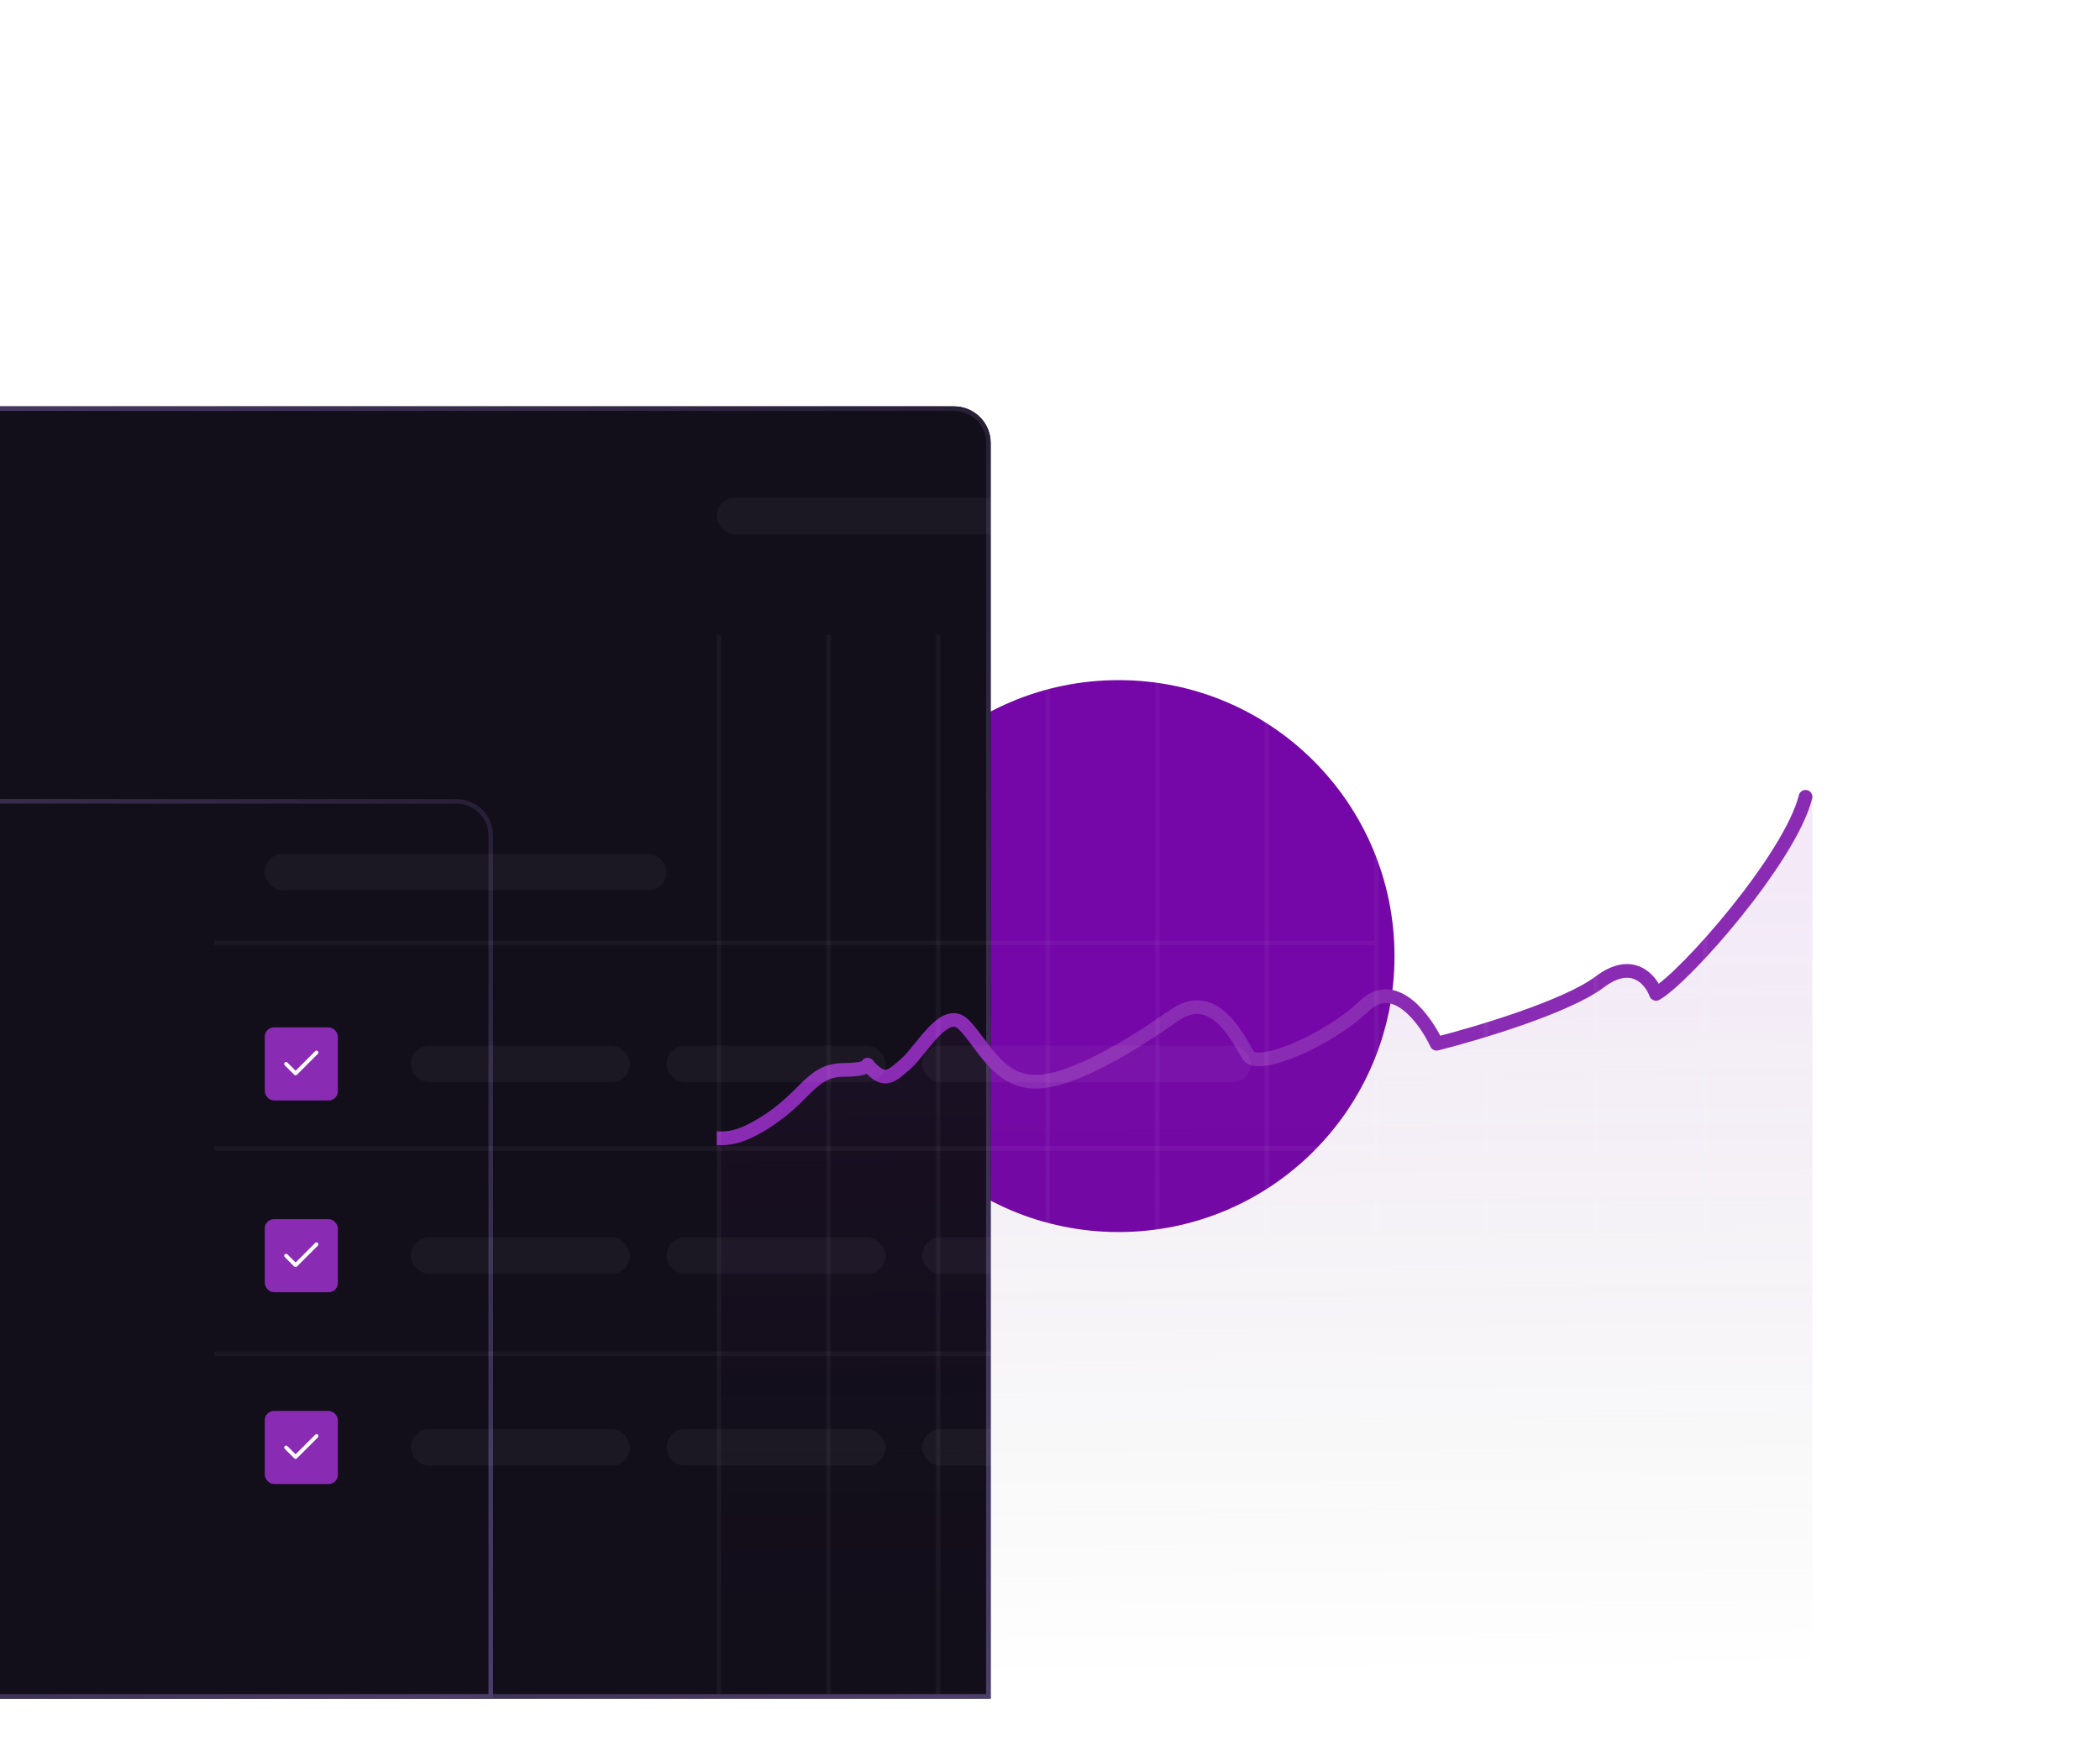<svg viewBox="100 40 460 381" fill="none" xmlns="http://www.w3.org/2000/svg">
<g filter="url(#filter0_f_211_14952)">
<circle cx="345.026" cy="249.385" r="60.436" fill="#7506A7"/>
</g>
<g filter="url(#filter1_dddd_211_14952)">
<path d="M237 137C237 132.582 240.582 129 245 129H503C507.418 129 511 132.582 511 137V412H237V137Z" fill="url(#paint0_linear_211_14952)"/>
<path d="M245 129.5H503C507.142 129.5 510.5 132.858 510.5 137V411.5H237.5V137C237.5 132.858 240.858 129.5 245 129.5Z" stroke="url(#paint1_linear_211_14952)"/>
</g>
<g clip-path="url(#clip0_211_14952)">
<path d="M154.839 299.064C144.521 297 139.744 303.015 137 306V409H497V214C493.586 225.848 465.159 256 464.409 256C463.66 256 460.774 255.249 460.398 254.5C458.393 250.5 445.357 259 445.362 259.765C445.366 260.531 423.474 266.442 415.002 270.212C412.486 265.071 406.818 254.531 400.231 260.5C391.998 267.962 376.217 274.485 374.159 271.5C372.1 268.515 366.421 257.278 357.502 263.247L357.316 263.372C348.412 269.331 336.207 277.5 328.031 277.5C319.797 277.5 314.599 268.48 310.482 264.5C306.365 260.52 301.432 271.207 298.001 274.191C294.571 277.176 294.675 277.487 291.93 275C289.186 272.513 280.636 275.51 277.891 277.5C275.147 279.49 275.89 283.35 263.351 287.5C247.087 292.883 247.101 273.811 244.298 273C240.296 271.842 229.42 280.658 220.501 285.633C211.581 290.607 211.364 291.005 205.189 292C199.015 292.995 192.945 286.995 188.142 286C183.339 285.005 180.595 291.036 175.106 298C169.617 304.964 164.37 300.97 154.839 299.064Z" fill="url(#paint2_linear_211_14952)"/>
<path d="M138 305C140.746 301.879 146.102 296.468 153.791 297.717C163.403 299.277 168.896 305 174.389 297.717C179.881 290.434 184.001 284.191 188.807 285.231C193.613 286.272 197.046 291.994 203.225 290.954C209.404 289.913 192.188 301.548 219.703 285.231C247.217 268.915 244.222 271.402 245.792 276.908C247.728 283.694 253.345 293.555 265.017 287.312C276.688 281.069 276.963 274.306 284.927 274.306C292.891 274.306 288.36 271.705 291.106 274.306C293.853 276.908 295.226 275.867 298.659 272.746C302.092 269.624 307.015 260.26 311.134 264.422C315.254 268.584 318.569 276.908 326.808 276.908C335.047 276.908 348.34 268.584 357.265 262.341C366.191 256.098 371.436 268.064 373.495 271.185C375.555 274.306 390.66 268.064 398.899 260.26C405.49 254.017 412.173 263.208 414.69 268.584C423.616 266.329 443.252 260.468 450.392 255.058C457.532 249.647 461.606 254.538 462.75 257.659C469.158 254.017 492.067 228.026 495.5 214.5" stroke="#8A2BB4" stroke-width="3" stroke-linecap="round" stroke-linejoin="round"/>
</g>
<rect x="257" y="149" width="88" height="8" rx="4" fill="white" fill-opacity="0.04"/>
<line x1="257.5" y1="179" x2="257.5" y2="411" stroke="white" stroke-opacity="0.04"/>
<line x1="281.5" y1="179" x2="281.5" y2="411" stroke="white" stroke-opacity="0.04"/>
<line x1="305.5" y1="179" x2="305.5" y2="411" stroke="white" stroke-opacity="0.04"/>
<line x1="329.5" y1="179" x2="329.5" y2="411" stroke="white" stroke-opacity="0.04"/>
<line x1="353.5" y1="179" x2="353.5" y2="411" stroke="white" stroke-opacity="0.04"/>
<line x1="377.5" y1="179" x2="377.5" y2="411" stroke="white" stroke-opacity="0.04"/>
<line x1="401.5" y1="179" x2="401.5" y2="411" stroke="white" stroke-opacity="0.04"/>
<line x1="425.5" y1="179" x2="425.5" y2="411" stroke="white" stroke-opacity="0.04"/>
<line x1="449.5" y1="179" x2="449.5" y2="411" stroke="white" stroke-opacity="0.04"/>
<line x1="473.5" y1="179" x2="473.5" y2="411" stroke="white" stroke-opacity="0.04"/>
<line x1="497.5" y1="179" x2="497.5" y2="411" stroke="white" stroke-opacity="0.04"/>
<g filter="url(#filter2_dddd_211_14952)">
<path d="M146 223C146 218.582 149.582 215 154 215H394C398.418 215 402 218.582 402 223V412H146V223Z" fill="url(#paint3_linear_211_14952)"/>
<path d="M154 215.5H394C398.142 215.5 401.5 218.858 401.5 223V411.5H146.5V223C146.5 218.858 149.858 215.5 154 215.5Z" stroke="url(#paint4_linear_211_14952)"/>
</g>
<line x1="147" y1="246.5" x2="401" y2="246.5" stroke="white" stroke-opacity="0.04"/>
<line x1="147" y1="291.5" x2="401" y2="291.5" stroke="white" stroke-opacity="0.04"/>
<line x1="147" y1="336.5" x2="401" y2="336.5" stroke="white" stroke-opacity="0.04"/>
<rect x="158" y="227" width="88" height="8" rx="4" fill="white" fill-opacity="0.04"/>
<rect x="158" y="265" width="16" height="16" rx="2" fill="#8A2BB4"/>
<path d="M169.331 270.5L164.747 275.083L162.664 273" stroke="white" stroke-width="0.833" stroke-linecap="round" stroke-linejoin="round"/>
<rect x="190" y="269" width="48" height="8" rx="4" fill="white" fill-opacity="0.04"/>
<rect x="246" y="269" width="48" height="8" rx="4" fill="white" fill-opacity="0.04"/>
<rect x="302" y="269" width="72" height="8" rx="4" fill="white" fill-opacity="0.04"/>
<rect x="158" y="307" width="16" height="16" rx="2" fill="#8A2BB4"/>
<path d="M169.331 312.5L164.747 317.083L162.664 315" stroke="white" stroke-width="0.833" stroke-linecap="round" stroke-linejoin="round"/>
<rect x="190" y="311" width="48" height="8" rx="4" fill="white" fill-opacity="0.04"/>
<rect x="246" y="311" width="48" height="8" rx="4" fill="white" fill-opacity="0.04"/>
<rect x="302" y="311" width="72" height="8" rx="4" fill="white" fill-opacity="0.04"/>
<rect x="158" y="349" width="16" height="16" rx="2" fill="#8A2BB4"/>
<path d="M169.331 354.5L164.747 359.083L162.664 357" stroke="white" stroke-width="0.833" stroke-linecap="round" stroke-linejoin="round"/>
<rect x="190" y="353" width="48" height="8" rx="4" fill="white" fill-opacity="0.04"/>
<rect x="246" y="353" width="48" height="8" rx="4" fill="white" fill-opacity="0.04"/>
<rect x="302" y="353" width="72" height="8" rx="4" fill="white" fill-opacity="0.04"/>
<defs>
<filter id="filter0_f_211_14952" x="95.728" y="0.087" width="498.596" height="498.596" filterUnits="userSpaceOnUse" color-interpolation-filters="sRGB">
<feFlood flood-opacity="0" result="BackgroundImageFix"/>
<feBlend mode="normal" in="SourceGraphic" in2="BackgroundImageFix" result="shape"/>
<feGaussianBlur stdDeviation="94.431" result="effect1_foregroundBlur_211_14952"/>
</filter>
<filter id="filter1_dddd_211_14952" x="91" y="87" width="428" height="367" filterUnits="userSpaceOnUse" color-interpolation-filters="sRGB">
<feFlood flood-opacity="0" result="BackgroundImageFix"/>
<feColorMatrix in="SourceAlpha" type="matrix" values="0 0 0 0 0 0 0 0 0 0 0 0 0 0 0 0 0 0 127 0" result="hardAlpha"/>
<feOffset dx="-6"/>
<feGaussianBlur stdDeviation="7"/>
<feColorMatrix type="matrix" values="0 0 0 0 0 0 0 0 0 0 0 0 0 0 0 0 0 0 0.1 0"/>
<feBlend mode="normal" in2="BackgroundImageFix" result="effect1_dropShadow_211_14952"/>
<feColorMatrix in="SourceAlpha" type="matrix" values="0 0 0 0 0 0 0 0 0 0 0 0 0 0 0 0 0 0 127 0" result="hardAlpha"/>
<feOffset dx="-26"/>
<feGaussianBlur stdDeviation="13"/>
<feColorMatrix type="matrix" values="0 0 0 0 0 0 0 0 0 0 0 0 0 0 0 0 0 0 0.09 0"/>
<feBlend mode="normal" in2="effect1_dropShadow_211_14952" result="effect2_dropShadow_211_14952"/>
<feColorMatrix in="SourceAlpha" type="matrix" values="0 0 0 0 0 0 0 0 0 0 0 0 0 0 0 0 0 0 127 0" result="hardAlpha"/>
<feOffset dx="-58"/>
<feGaussianBlur stdDeviation="17.5"/>
<feColorMatrix type="matrix" values="0 0 0 0 0 0 0 0 0 0 0 0 0 0 0 0 0 0 0.05 0"/>
<feBlend mode="normal" in2="effect2_dropShadow_211_14952" result="effect3_dropShadow_211_14952"/>
<feColorMatrix in="SourceAlpha" type="matrix" values="0 0 0 0 0 0 0 0 0 0 0 0 0 0 0 0 0 0 127 0" result="hardAlpha"/>
<feOffset dx="-104"/>
<feGaussianBlur stdDeviation="21"/>
<feColorMatrix type="matrix" values="0 0 0 0 0 0 0 0 0 0 0 0 0 0 0 0 0 0 0.01 0"/>
<feBlend mode="normal" in2="effect3_dropShadow_211_14952" result="effect4_dropShadow_211_14952"/>
<feBlend mode="normal" in="SourceGraphic" in2="effect4_dropShadow_211_14952" result="shape"/>
</filter>
<filter id="filter2_dddd_211_14952" x="0" y="173" width="410" height="281" filterUnits="userSpaceOnUse" color-interpolation-filters="sRGB">
<feFlood flood-opacity="0" result="BackgroundImageFix"/>
<feColorMatrix in="SourceAlpha" type="matrix" values="0 0 0 0 0 0 0 0 0 0 0 0 0 0 0 0 0 0 127 0" result="hardAlpha"/>
<feOffset dx="-6"/>
<feGaussianBlur stdDeviation="7"/>
<feColorMatrix type="matrix" values="0 0 0 0 0 0 0 0 0 0 0 0 0 0 0 0 0 0 0.1 0"/>
<feBlend mode="normal" in2="BackgroundImageFix" result="effect1_dropShadow_211_14952"/>
<feColorMatrix in="SourceAlpha" type="matrix" values="0 0 0 0 0 0 0 0 0 0 0 0 0 0 0 0 0 0 127 0" result="hardAlpha"/>
<feOffset dx="-26"/>
<feGaussianBlur stdDeviation="13"/>
<feColorMatrix type="matrix" values="0 0 0 0 0 0 0 0 0 0 0 0 0 0 0 0 0 0 0.09 0"/>
<feBlend mode="normal" in2="effect1_dropShadow_211_14952" result="effect2_dropShadow_211_14952"/>
<feColorMatrix in="SourceAlpha" type="matrix" values="0 0 0 0 0 0 0 0 0 0 0 0 0 0 0 0 0 0 127 0" result="hardAlpha"/>
<feOffset dx="-58"/>
<feGaussianBlur stdDeviation="17.5"/>
<feColorMatrix type="matrix" values="0 0 0 0 0 0 0 0 0 0 0 0 0 0 0 0 0 0 0.05 0"/>
<feBlend mode="normal" in2="effect2_dropShadow_211_14952" result="effect3_dropShadow_211_14952"/>
<feColorMatrix in="SourceAlpha" type="matrix" values="0 0 0 0 0 0 0 0 0 0 0 0 0 0 0 0 0 0 127 0" result="hardAlpha"/>
<feOffset dx="-104"/>
<feGaussianBlur stdDeviation="21"/>
<feColorMatrix type="matrix" values="0 0 0 0 0 0 0 0 0 0 0 0 0 0 0 0 0 0 0.01 0"/>
<feBlend mode="normal" in2="effect3_dropShadow_211_14952" result="effect4_dropShadow_211_14952"/>
<feBlend mode="normal" in="SourceGraphic" in2="effect4_dropShadow_211_14952" result="shape"/>
</filter>
<linearGradient id="paint0_linear_211_14952" x1="242.286" y1="129" x2="590.104" y2="477.184" gradientUnits="userSpaceOnUse">
<stop stop-color="#120E1A"/>
</linearGradient>
<linearGradient id="paint1_linear_211_14952" x1="452.852" y1="74.5" x2="168.92" y2="340.507" gradientUnits="userSpaceOnUse">
<stop stop-color="#272037"/>
<stop offset="0.5" stop-color="#4C3F6B"/>
<stop offset="1" stop-color="#272037"/>
</linearGradient>
<linearGradient id="paint2_linear_211_14952" x1="312.154" y1="237.38" x2="314" y2="409.063" gradientUnits="userSpaceOnUse">
<stop stop-color="#8A2BB4" stop-opacity="0.1"/>
<stop offset="1" stop-color="#0D1115" stop-opacity="0"/>
</linearGradient>
<linearGradient id="paint3_linear_211_14952" x1="150.939" y1="215" x2="382.87" y2="526.62" gradientUnits="userSpaceOnUse">
<stop stop-color="#120E1A"/>
</linearGradient>
<linearGradient id="paint4_linear_211_14952" x1="347.672" y1="177.062" x2="154.688" y2="419.728" gradientUnits="userSpaceOnUse">
<stop stop-color="#272037"/>
<stop offset="0.5" stop-color="#4C3F6B"/>
<stop offset="1" stop-color="#272037"/>
</linearGradient>
<clipPath id="clip0_211_14952">
<rect width="240" height="197" fill="white" transform="translate(257 212)"/>
</clipPath>
</defs>
</svg>
